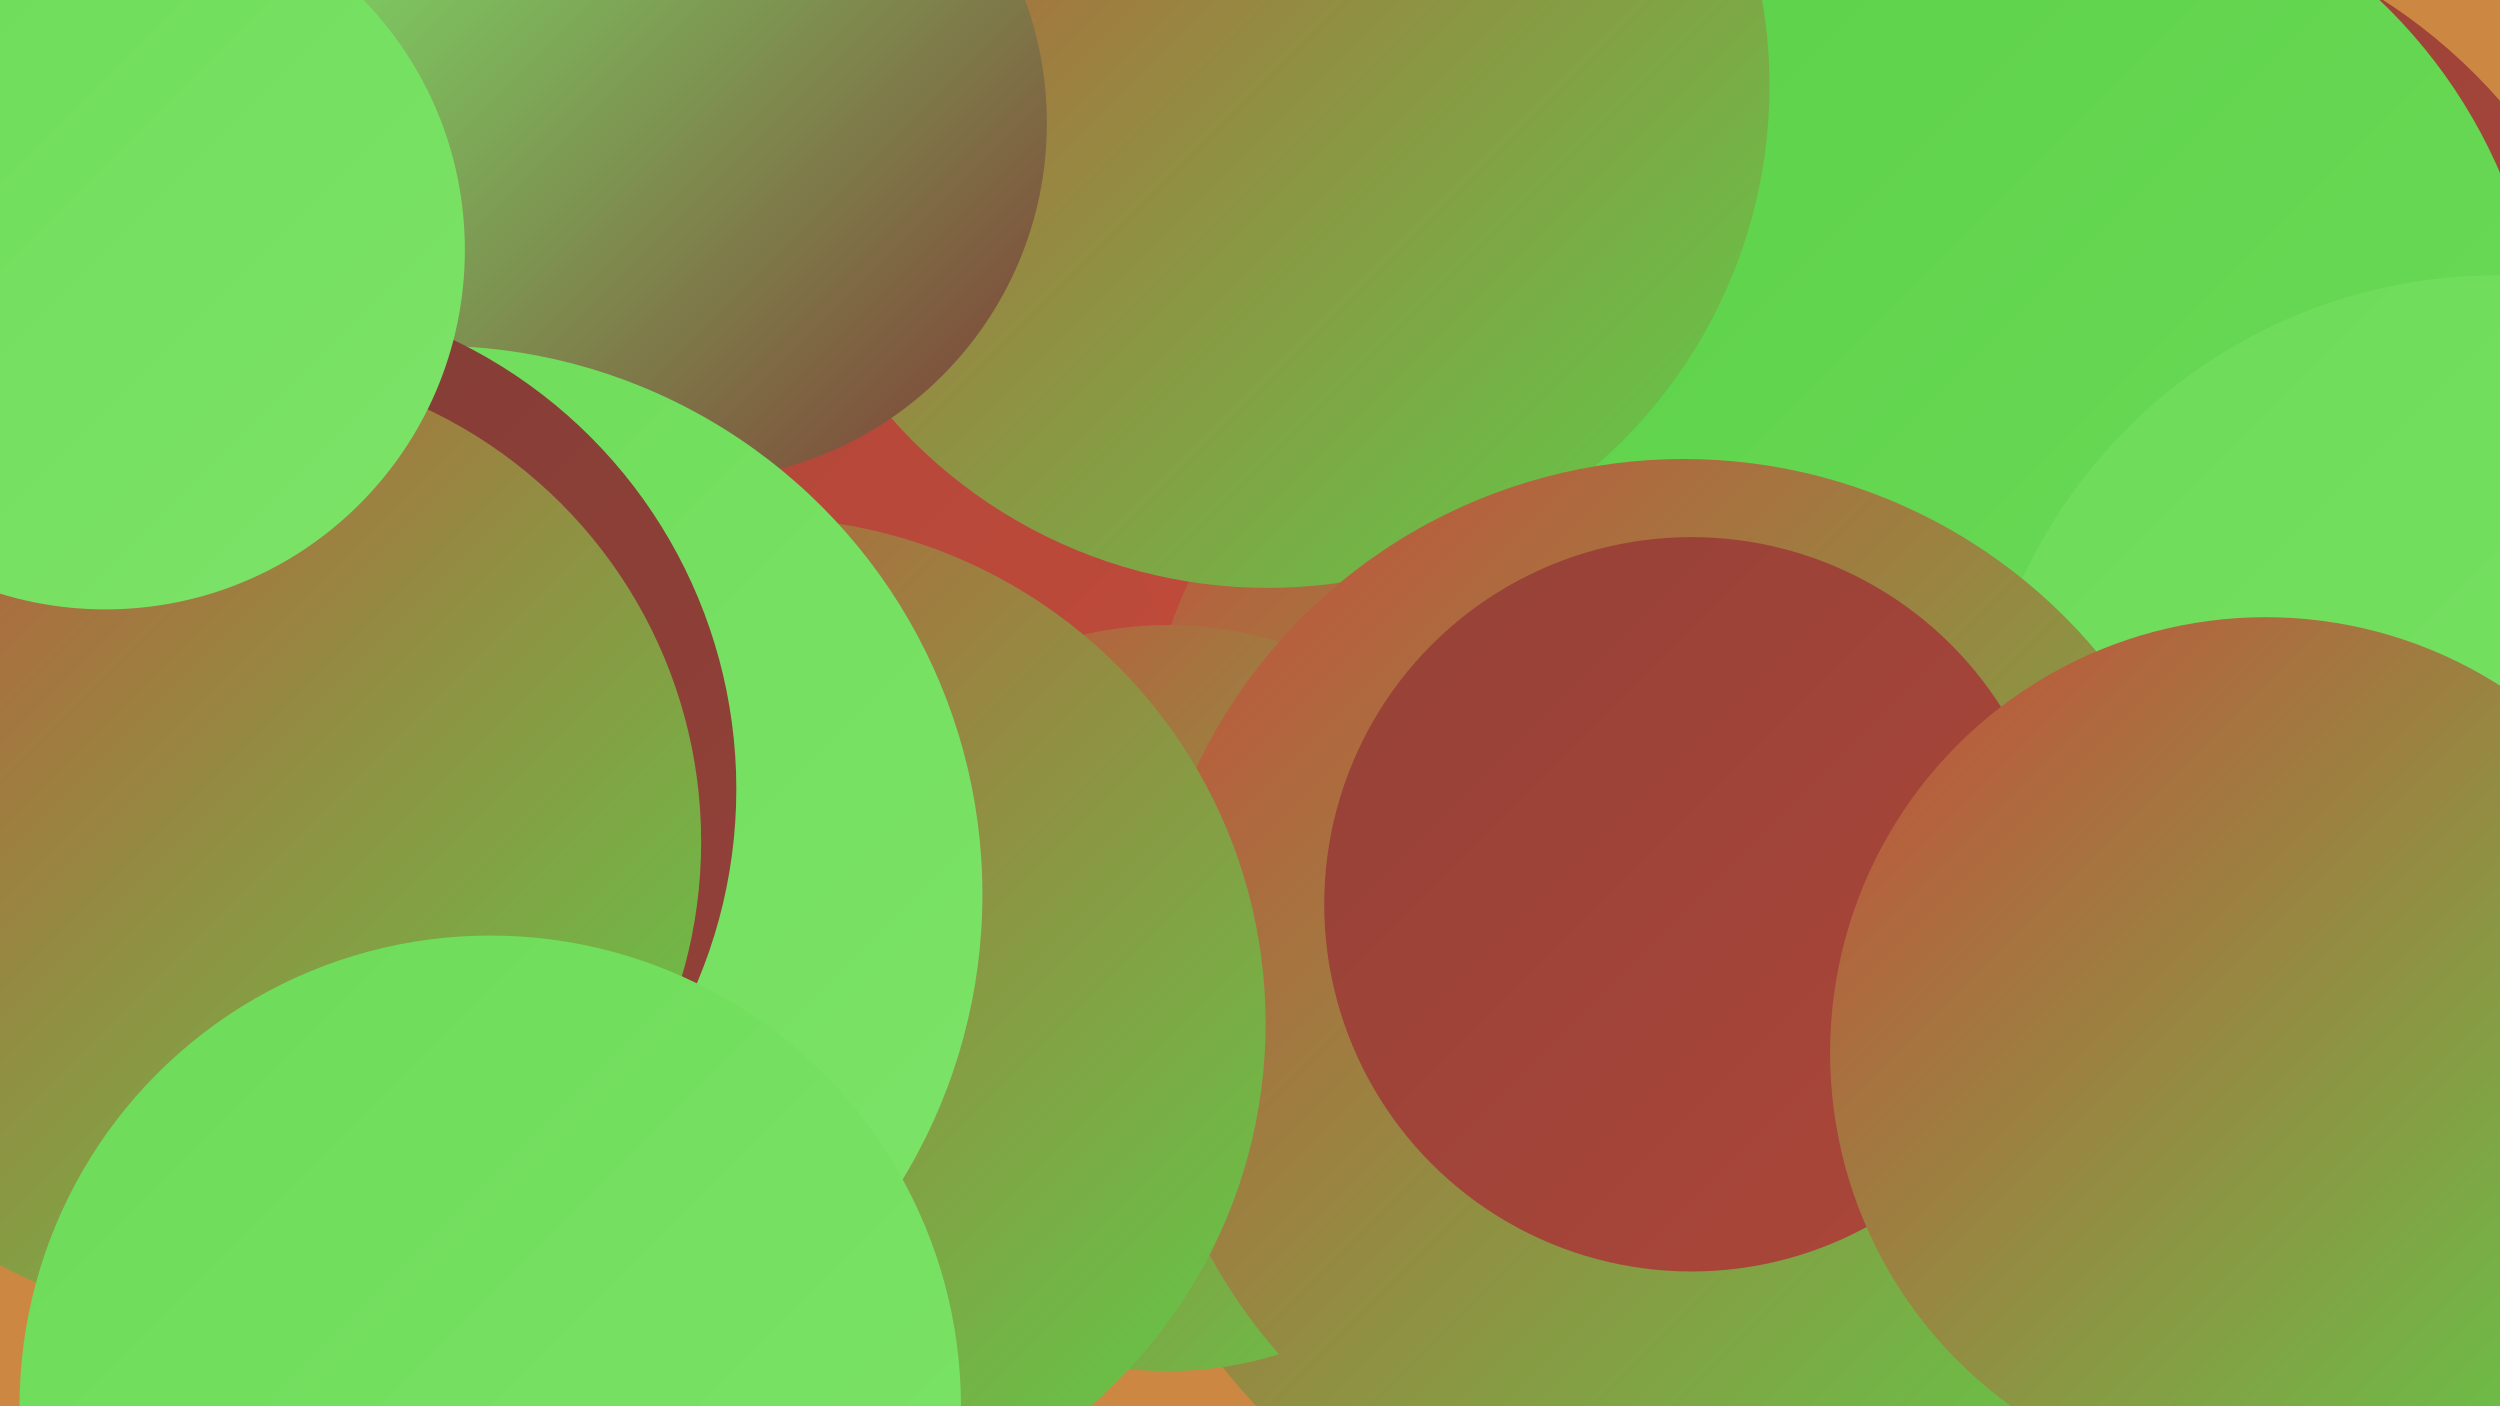 <?xml version="1.0" encoding="UTF-8"?><svg width="1280" height="720" xmlns="http://www.w3.org/2000/svg"><defs><linearGradient id="grad0" x1="0%" y1="0%" x2="100%" y2="100%"><stop offset="0%" style="stop-color:#7e3c36;stop-opacity:1" /><stop offset="100%" style="stop-color:#954138;stop-opacity:1" /></linearGradient><linearGradient id="grad1" x1="0%" y1="0%" x2="100%" y2="100%"><stop offset="0%" style="stop-color:#954138;stop-opacity:1" /><stop offset="100%" style="stop-color:#ad4639;stop-opacity:1" /></linearGradient><linearGradient id="grad2" x1="0%" y1="0%" x2="100%" y2="100%"><stop offset="0%" style="stop-color:#ad4639;stop-opacity:1" /><stop offset="100%" style="stop-color:#c64c3b;stop-opacity:1" /></linearGradient><linearGradient id="grad3" x1="0%" y1="0%" x2="100%" y2="100%"><stop offset="0%" style="stop-color:#c64c3b;stop-opacity:1" /><stop offset="100%" style="stop-color:#5cd149;stop-opacity:1" /></linearGradient><linearGradient id="grad4" x1="0%" y1="0%" x2="100%" y2="100%"><stop offset="0%" style="stop-color:#5cd149;stop-opacity:1" /><stop offset="100%" style="stop-color:#6cdb58;stop-opacity:1" /></linearGradient><linearGradient id="grad5" x1="0%" y1="0%" x2="100%" y2="100%"><stop offset="0%" style="stop-color:#6cdb58;stop-opacity:1" /><stop offset="100%" style="stop-color:#7de469;stop-opacity:1" /></linearGradient><linearGradient id="grad6" x1="0%" y1="0%" x2="100%" y2="100%"><stop offset="0%" style="stop-color:#7de469;stop-opacity:1" /><stop offset="100%" style="stop-color:#7e3c36;stop-opacity:1" /></linearGradient></defs><rect width="1280" height="720" fill="#cc8842" /><circle cx="1067" cy="238" r="283" fill="url(#grad1)" /><circle cx="431" cy="216" r="281" fill="url(#grad2)" /><circle cx="671" cy="73" r="242" fill="url(#grad2)" /><circle cx="811" cy="394" r="224" fill="url(#grad3)" /><circle cx="1033" cy="195" r="269" fill="url(#grad4)" /><circle cx="839" cy="534" r="270" fill="url(#grad3)" /><circle cx="372" cy="411" r="242" fill="url(#grad2)" /><circle cx="649" cy="44" r="257" fill="url(#grad3)" /><circle cx="598" cy="511" r="191" fill="url(#grad3)" /><circle cx="353" cy="63" r="183" fill="url(#grad6)" /><circle cx="1278" cy="408" r="267" fill="url(#grad5)" /><circle cx="862" cy="511" r="276" fill="url(#grad3)" /><circle cx="866" cy="463" r="188" fill="url(#grad1)" /><circle cx="389" cy="524" r="259" fill="url(#grad3)" /><circle cx="1160" cy="539" r="223" fill="url(#grad3)" /><circle cx="222" cy="458" r="281" fill="url(#grad5)" /><circle cx="122" cy="404" r="255" fill="url(#grad0)" /><circle cx="114" cy="431" r="245" fill="url(#grad3)" /><circle cx="251" cy="720" r="241" fill="url(#grad5)" /><circle cx="54" cy="128" r="184" fill="url(#grad5)" /></svg>
